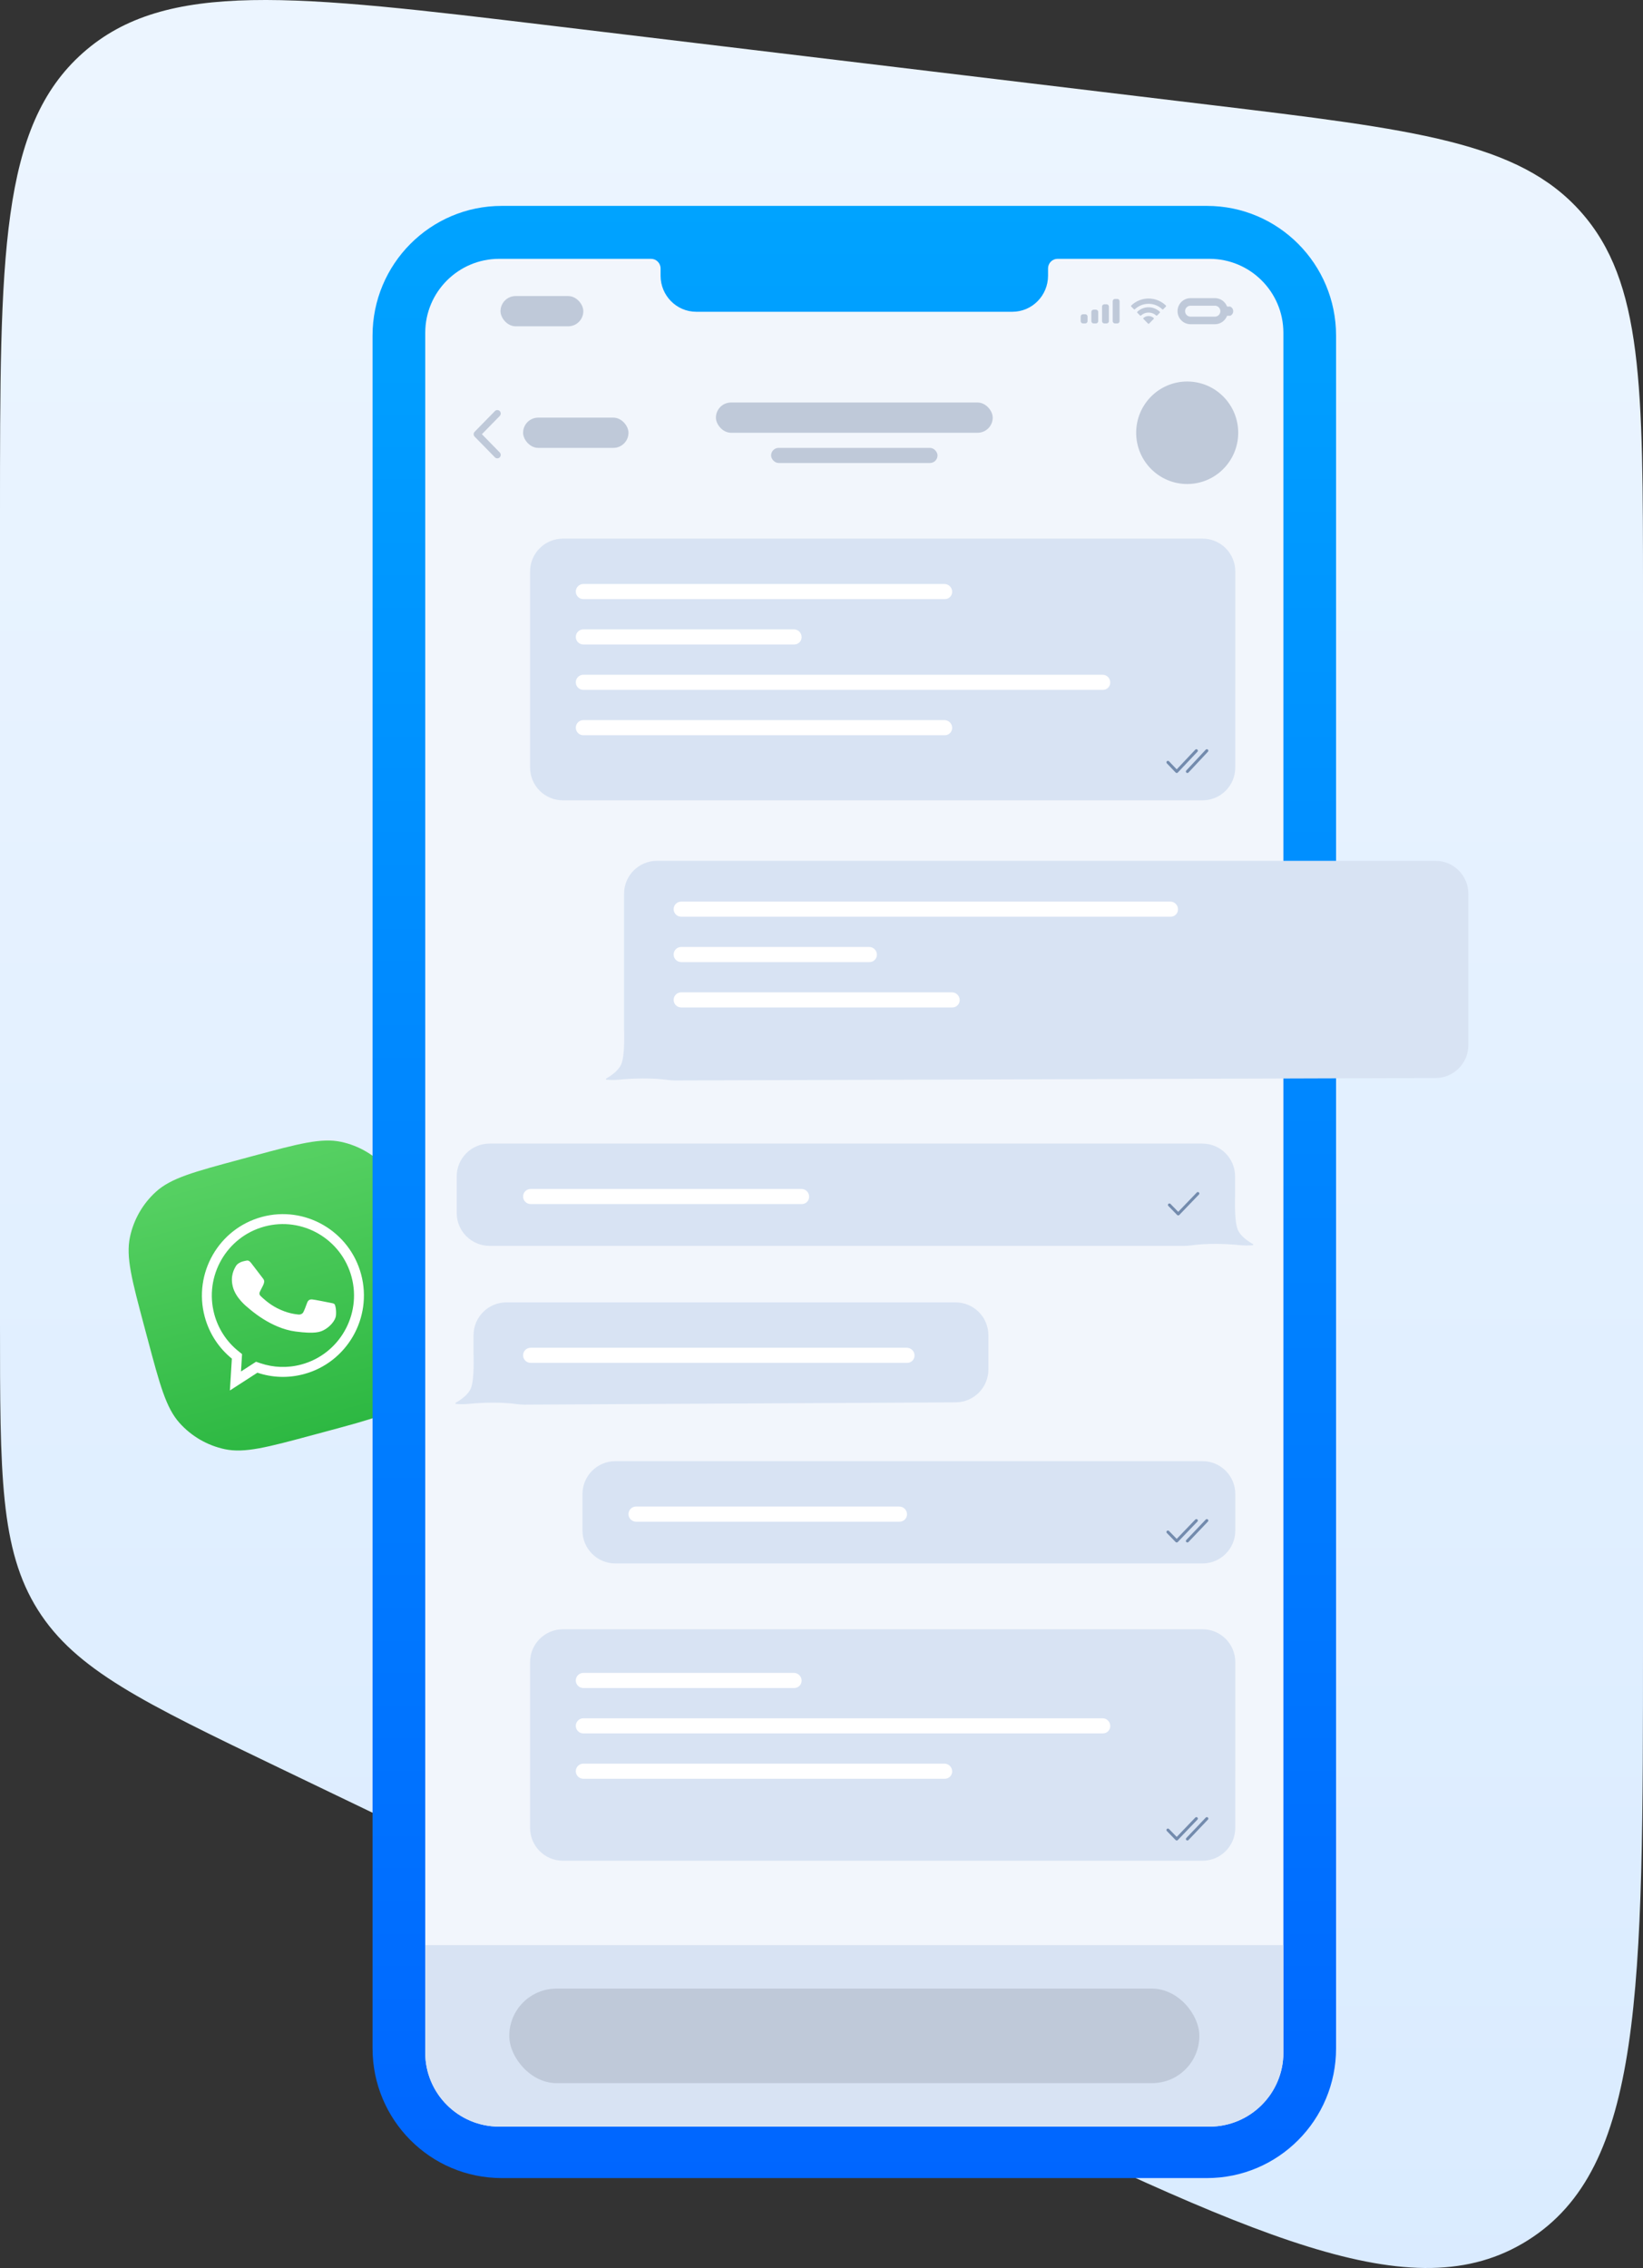 <?xml version="1.0" encoding="UTF-8"?> <svg xmlns="http://www.w3.org/2000/svg" width="200" height="276" viewBox="0 0 200 276" fill="none"><rect x="0" y="0" width="200" height="276" fill="#333333" stroke="none"/> <path d="M0 62.681C0 31.149 0 15.383 10.093 6.434C20.186 -2.515 35.845 -0.633 67.163 3.131L147.163 12.747C172.313 15.77 184.887 17.281 192.444 25.797C200 34.313 200 46.974 200 72.296V199.548C200 242.395 200 263.819 185.967 272.638C171.935 281.457 152.621 272.171 113.994 253.6L33.994 215.138C17.468 207.192 9.205 203.22 4.602 195.902C0 188.584 0 179.418 0 161.086V62.681Z" fill="url(#paint0_linear)"></path> <path d="M17.542 161.347C16.052 155.761 15.306 152.968 15.82 150.543C16.271 148.41 17.383 146.476 18.997 145.017C20.831 143.358 23.612 142.61 29.174 141.113L30.763 140.685C36.325 139.189 39.106 138.44 41.52 138.956C43.644 139.409 45.571 140.526 47.023 142.146C48.675 143.989 49.42 146.782 50.911 152.367L51.336 153.963C52.827 159.549 53.572 162.342 53.059 164.767C52.607 166.899 51.495 168.834 49.882 170.293C48.047 171.952 45.266 172.7 39.704 174.197L38.115 174.624C32.553 176.121 29.772 176.869 27.358 176.354C25.234 175.901 23.308 174.784 21.855 173.163C20.203 171.321 19.458 168.528 17.968 162.942L17.542 161.347Z" fill="url(#paint1_linear)"></path> <path fill-rule="evenodd" clip-rule="evenodd" d="M29.465 164.787L29.335 166.899L31.167 165.716L31.715 165.901C33.271 166.424 34.98 166.508 36.682 166.05C41.29 164.81 44.034 160.034 42.799 155.405C41.564 150.777 36.81 148.018 32.202 149.258L32.197 149.26C27.589 150.5 24.844 155.275 26.079 159.904C26.57 161.742 27.612 163.283 28.982 164.395L29.465 164.787ZM27.985 169.209L28.224 165.336C26.662 164.069 25.474 162.31 24.915 160.218C23.508 154.943 26.634 149.504 31.885 148.091L31.89 148.089C37.141 146.676 42.556 149.818 43.963 155.092C45.37 160.366 42.245 165.806 36.994 167.219C35.057 167.74 33.106 167.645 31.332 167.048L27.985 169.209Z" fill="white"></path> <path d="M40.9 160.044C40.845 160.743 40.093 161.513 39.421 161.859C38.962 162.095 38.347 162.349 35.964 162.034C32.917 161.631 30.404 159.308 30.218 159.163C30.038 159.017 28.714 157.979 28.355 156.634C27.996 155.29 28.502 154.452 28.701 154.097C28.865 153.805 29.209 153.6 29.566 153.504C29.681 153.473 29.787 153.451 29.881 153.43C30.158 153.368 30.3 153.348 30.597 153.733C30.968 154.218 31.875 155.415 31.977 155.536C32.081 155.656 32.197 155.825 32.152 156.032C32.115 156.243 32.06 156.347 31.965 156.543C31.869 156.74 31.771 156.897 31.679 157.105C31.593 157.287 31.493 157.485 31.725 157.718C31.956 157.944 32.744 158.695 33.744 159.2C35.034 159.851 35.958 159.921 36.294 159.966C36.544 159.999 36.807 159.905 36.924 159.685C37.073 159.403 37.231 158.958 37.395 158.519C37.511 158.204 37.738 158.108 38.01 158.135C38.285 158.155 39.795 158.458 40.106 158.521C40.417 158.585 40.616 158.602 40.713 158.701C40.809 158.799 40.955 159.344 40.9 160.044Z" fill="white"></path> <path d="M45.35 40.846C45.35 32.126 52.389 25.057 61.072 25.057H146.916C155.599 25.057 162.638 32.126 162.638 40.846V249.267C162.638 257.988 155.599 265.057 146.916 265.057H61.072C52.389 265.057 45.35 257.988 45.35 249.267V40.846Z" fill="url(#paint2_linear)"></path> <path fill-rule="evenodd" clip-rule="evenodd" d="M60.764 31.498C55.794 31.498 51.764 35.528 51.764 40.498V249.795C51.764 254.766 55.794 258.795 60.764 258.795H147.224C152.194 258.795 156.224 254.766 156.224 249.795V40.498C156.224 35.528 152.194 31.498 147.224 31.498H128.734C128.095 31.498 127.577 32.023 127.577 32.67V33.548C127.577 35.974 125.634 37.94 123.236 37.94H84.751C82.354 37.94 80.411 35.974 80.411 33.548V32.67C80.411 32.023 79.893 31.498 79.254 31.498H60.764Z" fill="#F2F6FC"></path> <path fill-rule="evenodd" clip-rule="evenodd" d="M174.74 104.758C176.949 104.758 178.74 106.549 178.74 108.758V127.189C178.74 129.393 176.956 131.182 174.752 131.189L82.163 131.483C81.875 131.483 81.592 131.463 81.314 131.425C79.397 131.165 77.175 131.214 75.249 131.397C74.798 131.44 74.322 131.437 73.822 131.389C73.799 131.386 73.778 131.373 73.766 131.354C73.752 131.33 73.753 131.301 73.767 131.279C73.771 131.272 73.777 131.267 73.783 131.262C73.789 131.257 73.795 131.253 73.801 131.249L73.922 131.176C74.781 130.654 75.342 130.112 75.606 129.552C75.888 128.954 76.011 127.651 75.976 125.643C75.971 125.544 75.968 125.444 75.968 125.343V108.758C75.968 106.549 77.759 104.758 79.968 104.758H174.74Z" fill="#D8E3F3"></path> <path fill-rule="evenodd" clip-rule="evenodd" d="M112.59 109.718C114.537 109.718 137.528 109.718 142.465 109.718C142.988 109.718 143.395 110.142 143.395 110.664C143.395 111.159 143.001 111.558 142.506 111.558C139.122 111.558 127.155 111.558 126.352 111.558H82.923C82.414 111.558 82.002 111.146 82.002 110.638C82.002 110.13 82.414 109.718 82.923 109.718H112.59Z" fill="white"></path> <path fill-rule="evenodd" clip-rule="evenodd" d="M94.329 115.239C95.055 115.239 103.031 115.239 105.802 115.239C106.324 115.239 106.743 115.663 106.743 116.186C106.743 116.68 106.344 117.08 105.85 117.08C104.058 117.08 100.164 117.08 99.874 117.08H82.923C82.414 117.08 82.002 116.668 82.002 116.16C82.002 115.651 82.414 115.239 82.923 115.239H94.329Z" fill="white"></path> <path fill-rule="evenodd" clip-rule="evenodd" d="M99.35 120.761C100.408 120.761 112.406 120.761 115.883 120.761C116.406 120.761 116.822 121.185 116.822 121.707C116.822 122.201 116.423 122.601 115.929 122.601C113.618 122.601 107.584 122.601 107.156 122.601H82.923C82.414 122.601 82.002 122.189 82.002 121.681C82.002 121.173 82.414 120.761 82.923 120.761H99.35Z" fill="white"></path> <path fill-rule="evenodd" clip-rule="evenodd" d="M102.069 139.165C104.864 139.165 135.293 139.165 146.355 139.165C148.564 139.165 150.345 140.956 150.345 143.165V145.567C150.345 145.652 150.343 145.738 150.339 145.823C150.301 147.828 150.423 149.128 150.708 149.722C150.972 150.274 151.534 150.807 152.392 151.322L152.523 151.399C152.557 151.419 152.569 151.462 152.548 151.496C152.536 151.516 152.516 151.529 152.492 151.531C151.973 151.58 151.48 151.581 151.014 151.534C149.112 151.341 146.925 151.288 145.031 151.552C144.743 151.592 144.449 151.612 144.15 151.612H59.594C57.385 151.612 55.594 149.821 55.594 147.612L55.594 143.165C55.594 140.956 57.385 139.165 59.594 139.165H102.069Z" fill="#D8E3F3"></path> <path fill-rule="evenodd" clip-rule="evenodd" d="M81.024 144.687C82.082 144.687 94.08 144.687 97.557 144.687C98.08 144.687 98.496 145.111 98.496 145.633C98.496 146.127 98.097 146.527 97.603 146.527C95.292 146.527 89.258 146.527 88.829 146.527H64.597C64.088 146.527 63.676 146.115 63.676 145.607C63.676 145.099 64.088 144.687 64.597 144.687H81.024Z" fill="white"></path> <path d="M143.422 147.471L145.682 145.119C145.751 145.047 145.866 145.044 145.939 145.111C146.005 145.17 146.015 145.266 145.968 145.337L145.948 145.362L143.556 147.851C143.492 147.918 143.389 147.925 143.317 147.874L143.291 147.852L142.22 146.755C142.15 146.684 142.153 146.571 142.226 146.503C142.291 146.443 142.389 146.439 142.459 146.488L142.484 146.509L143.422 147.471L145.682 145.119L143.422 147.471Z" fill="#738BAD"></path> <path fill-rule="evenodd" clip-rule="evenodd" d="M106.655 177.815C109.155 177.815 136.07 177.815 146.382 177.815C148.591 177.815 150.371 179.606 150.371 181.815V186.262C150.371 188.471 148.58 190.262 146.371 190.262H74.904C72.695 190.262 70.904 188.471 70.904 186.262L70.904 181.815C70.904 179.606 72.695 177.815 74.904 177.815H106.655Z" fill="#D8E3F3"></path> <path fill-rule="evenodd" clip-rule="evenodd" d="M93.396 183.336C94.423 183.336 106.049 183.336 109.468 183.336C109.991 183.336 110.408 183.76 110.408 184.283C110.408 184.777 110.009 185.177 109.515 185.177C107.248 185.177 101.412 185.177 100.996 185.177H77.425C76.916 185.177 76.504 184.765 76.504 184.257C76.504 183.748 76.916 183.336 77.425 183.336H93.396Z" fill="white"></path> <path fill-rule="evenodd" clip-rule="evenodd" d="M145.499 184.919L143.239 187.271L142.301 186.31L142.276 186.289C142.207 186.239 142.108 186.244 142.043 186.304C141.971 186.372 141.968 186.484 142.037 186.555L143.108 187.653L143.134 187.675C143.207 187.726 143.31 187.718 143.373 187.652L145.765 185.163L145.785 185.137C145.832 185.066 145.822 184.971 145.757 184.911C145.683 184.844 145.568 184.848 145.499 184.919ZM146.774 184.92L144.405 187.409L144.385 187.435C144.338 187.506 144.349 187.601 144.414 187.661C144.488 187.727 144.603 187.723 144.672 187.651L147.041 185.162L147.062 185.137C147.108 185.066 147.097 184.97 147.032 184.911C146.958 184.844 146.843 184.848 146.774 184.92Z" fill="#738BAD"></path> <path fill-rule="evenodd" clip-rule="evenodd" d="M116.315 158.49C118.525 158.49 120.315 160.281 120.315 162.49V166.657C120.315 168.857 118.538 170.645 116.337 170.657L63.837 170.937C63.535 170.937 63.239 170.916 62.949 170.875C61.054 170.61 58.867 170.659 56.963 170.849C56.5 170.895 56.011 170.893 55.495 170.845C55.472 170.842 55.452 170.829 55.44 170.81C55.426 170.787 55.427 170.758 55.44 170.737C55.445 170.73 55.451 170.725 55.457 170.719C55.463 170.715 55.469 170.711 55.475 170.707L55.596 170.635C56.454 170.12 57.015 169.587 57.28 169.034C57.562 168.445 57.685 167.161 57.65 165.183C57.644 165.084 57.642 164.986 57.642 164.887V162.49C57.642 160.281 59.433 158.49 61.642 158.49H116.315Z" fill="#D8E3F3"></path> <path fill-rule="evenodd" clip-rule="evenodd" d="M87.415 164.012C88.9 164.012 106.126 164.012 110.379 164.012C110.902 164.012 111.324 164.435 111.324 164.958C111.324 165.452 110.926 165.852 110.432 165.852C107.563 165.852 98.705 165.852 98.096 165.852H64.597C64.088 165.852 63.676 165.44 63.676 164.932C63.676 164.424 64.088 164.012 64.597 164.012H87.415Z" fill="white"></path> <path fill-rule="evenodd" clip-rule="evenodd" d="M107.296 198.271C109.754 198.271 136.181 198.271 146.384 198.271C148.593 198.271 150.371 200.061 150.371 202.271V214.65C150.371 214.783 150.37 219.076 150.368 222.443C150.367 224.651 148.585 226.439 146.376 226.439C139.845 226.439 127.499 226.439 126.539 226.439H68.525C66.316 226.439 64.525 224.648 64.525 222.439L64.525 202.271C64.525 200.061 66.316 198.271 68.525 198.271H107.296Z" fill="#D8E3F3"></path> <path fill-rule="evenodd" clip-rule="evenodd" d="M83.787 203.581C84.602 203.581 93.662 203.581 96.639 203.581C97.162 203.581 97.58 204.005 97.58 204.528C97.58 205.022 97.179 205.422 96.685 205.422C94.741 205.422 90.276 205.422 89.949 205.422H71.011C70.503 205.422 70.091 205.01 70.091 204.502C70.091 203.993 70.503 203.581 71.011 203.581H83.787Z" fill="white"></path> <path fill-rule="evenodd" clip-rule="evenodd" d="M102.504 209.103C104.576 209.103 129.105 209.103 134.218 209.103C134.741 209.103 135.149 209.527 135.149 210.049C135.149 210.544 134.754 210.943 134.26 210.943C130.748 210.943 117.943 210.943 117.088 210.943H71.011C70.503 210.943 70.091 210.531 70.091 210.023C70.091 209.515 70.503 209.103 71.011 209.103H102.504Z" fill="white"></path> <path fill-rule="evenodd" clip-rule="evenodd" d="M92.917 214.624C94.34 214.624 110.813 214.624 114.962 214.624C115.485 214.624 115.906 215.048 115.906 215.571C115.906 216.065 115.509 216.465 115.015 216.465C112.222 216.465 103.77 216.465 103.187 216.465H71.011C70.503 216.465 70.091 216.053 70.091 215.544C70.091 215.036 70.503 214.624 71.011 214.624H92.917Z" fill="white"></path> <path fill-rule="evenodd" clip-rule="evenodd" d="M146.775 221.188L144.405 223.677L144.385 223.702C144.339 223.773 144.349 223.869 144.415 223.928C144.489 223.995 144.604 223.991 144.672 223.919L147.042 221.43L147.062 221.404C147.109 221.333 147.098 221.238 147.032 221.178C146.959 221.112 146.843 221.116 146.775 221.188ZM145.5 221.187L143.24 223.539L142.302 222.578L142.277 222.557C142.207 222.507 142.109 222.511 142.044 222.572C141.971 222.639 141.968 222.752 142.038 222.823L143.109 223.921L143.134 223.943C143.207 223.994 143.31 223.986 143.374 223.92L145.766 221.43L145.786 221.405C145.833 221.334 145.822 221.239 145.757 221.179C145.684 221.112 145.568 221.116 145.5 221.187Z" fill="#738BAD"></path> <path fill-rule="evenodd" clip-rule="evenodd" d="M107.296 65.547C109.754 65.547 136.181 65.547 146.384 65.547C148.593 65.547 150.371 67.338 150.371 69.547V81.927C150.371 82.073 150.369 88.866 150.368 93.401C150.367 95.609 148.584 97.396 146.376 97.396C139.845 97.396 127.499 97.396 126.539 97.396H68.525C66.316 97.396 64.525 95.606 64.525 93.396L64.525 69.547C64.525 67.338 66.316 65.547 68.525 65.547H107.296Z" fill="#D8E3F3"></path> <path fill-rule="evenodd" clip-rule="evenodd" d="M92.917 71.068C94.34 71.068 110.813 71.068 114.962 71.068C115.485 71.068 115.906 71.492 115.906 72.015C115.906 72.509 115.509 72.909 115.015 72.909C112.222 72.909 103.77 72.909 103.187 72.909H71.011C70.503 72.909 70.091 72.497 70.091 71.989C70.091 71.48 70.503 71.068 71.011 71.068H92.917Z" fill="white"></path> <path fill-rule="evenodd" clip-rule="evenodd" d="M83.787 76.59C84.602 76.59 93.662 76.59 96.639 76.59C97.162 76.59 97.58 77.013 97.58 77.536C97.58 78.03 97.179 78.43 96.685 78.43C94.741 78.43 90.276 78.43 89.949 78.43H71.011C70.503 78.43 70.091 78.018 70.091 77.51C70.091 77.002 70.503 76.59 71.011 76.59H83.787Z" fill="white"></path> <path fill-rule="evenodd" clip-rule="evenodd" d="M102.504 82.111C104.576 82.111 129.105 82.111 134.218 82.111C134.741 82.111 135.149 82.535 135.149 83.058C135.149 83.552 134.754 83.951 134.26 83.951C130.748 83.951 117.943 83.951 117.088 83.951H71.011C70.503 83.951 70.091 83.54 70.091 83.031C70.091 82.523 70.503 82.111 71.011 82.111H102.504Z" fill="white"></path> <path fill-rule="evenodd" clip-rule="evenodd" d="M92.917 87.632C94.34 87.632 110.813 87.632 114.962 87.632C115.485 87.632 115.906 88.056 115.906 88.579C115.906 89.073 115.509 89.473 115.015 89.473C112.222 89.473 103.77 89.473 103.187 89.473H71.011C70.503 89.473 70.091 89.061 70.091 88.553C70.091 88.044 70.503 87.632 71.011 87.632H92.917Z" fill="white"></path> <path fill-rule="evenodd" clip-rule="evenodd" d="M146.775 91.231L144.405 93.764L144.385 93.79C144.339 93.862 144.349 93.96 144.415 94.02C144.489 94.088 144.604 94.084 144.672 94.01L147.042 91.477L147.062 91.451C147.109 91.379 147.098 91.282 147.032 91.221C146.959 91.153 146.843 91.157 146.775 91.231ZM145.5 91.23L143.24 93.624L142.302 92.645L142.277 92.624C142.207 92.573 142.109 92.578 142.044 92.639C141.971 92.708 141.968 92.823 142.038 92.895L143.109 94.012L143.134 94.034C143.207 94.087 143.31 94.079 143.374 94.011L145.766 91.478L145.786 91.452C145.833 91.38 145.822 91.283 145.757 91.222C145.684 91.154 145.568 91.157 145.5 91.23Z" fill="#738BAD"></path> <path d="M51.764 236.71H156.224V249.795C156.224 254.766 152.194 258.795 147.224 258.795H60.764C55.794 258.795 51.764 254.766 51.764 249.795V236.71Z" fill="#D8E3F3"></path> <rect x="61.991" y="242" width="84.006" height="11.504" rx="5.752" fill="#BFC9D9"></rect> <ellipse cx="144.515" cy="52.664" rx="6.211" ry="6.237" fill="#BFC9D9"></ellipse> <rect x="63.676" y="50.823" width="12.828" height="3.681" rx="1.84" fill="#BFC9D9"></rect> <rect x="87.147" y="48.983" width="33.694" height="3.681" rx="1.84" fill="#BFC9D9"></rect> <rect x="93.864" y="54.504" width="20.259" height="1.84" rx="0.92" fill="#BFC9D9"></rect> <path d="M58.661 52.84L60.835 50.617C60.997 50.451 60.994 50.185 60.83 50.023C60.665 49.861 60.4 49.863 60.239 50.029L57.777 52.546C57.618 52.71 57.618 52.971 57.777 53.134L60.239 55.652C60.4 55.818 60.665 55.82 60.83 55.658C60.994 55.495 60.997 55.23 60.835 55.064L58.661 52.84Z" fill="#BFC9D9"></path> <path fill-rule="evenodd" clip-rule="evenodd" d="M147.891 37.203H144.92C144.554 37.203 144.258 37.501 144.258 37.868C144.258 38.236 144.554 38.533 144.92 38.533H147.891C148.257 38.533 148.553 38.236 148.553 37.868C148.553 37.501 148.257 37.203 147.891 37.203ZM144.92 36.283C144.048 36.283 143.341 36.993 143.341 37.868C143.341 38.744 144.048 39.454 144.92 39.454H147.891C148.763 39.454 149.47 38.744 149.47 37.868C149.47 36.993 148.763 36.283 147.891 36.283H144.92Z" fill="#BFC9D9"></path> <path d="M150.118 37.868C150.118 38.113 149.972 38.333 149.748 38.428H149.351V37.309H149.748C149.972 37.404 150.118 37.624 150.118 37.868Z" fill="#BFC9D9"></path> <path fill-rule="evenodd" clip-rule="evenodd" d="M139.813 36.969C140.433 36.969 141.029 37.208 141.478 37.636C141.512 37.669 141.566 37.669 141.599 37.635L141.922 37.308C141.939 37.291 141.949 37.268 141.948 37.244C141.948 37.22 141.939 37.197 141.922 37.18C140.743 36.046 138.883 36.046 137.704 37.18C137.687 37.197 137.677 37.22 137.677 37.244C137.677 37.268 137.686 37.291 137.703 37.308L138.027 37.635C138.06 37.669 138.114 37.669 138.148 37.636C138.597 37.208 139.193 36.969 139.813 36.969ZM139.813 38.034C140.153 38.034 140.482 38.161 140.734 38.391C140.768 38.423 140.822 38.422 140.855 38.389L141.178 38.062C141.195 38.044 141.205 38.021 141.204 37.997C141.204 37.973 141.194 37.95 141.177 37.933C140.408 37.215 139.218 37.215 138.45 37.933C138.432 37.95 138.422 37.973 138.422 37.997C138.422 38.021 138.431 38.044 138.448 38.062L138.771 38.389C138.804 38.422 138.858 38.423 138.892 38.391C139.145 38.161 139.473 38.034 139.813 38.034ZM140.46 38.751C140.46 38.775 140.451 38.798 140.434 38.816L139.875 39.381C139.859 39.398 139.836 39.407 139.813 39.407C139.79 39.407 139.767 39.398 139.751 39.381L139.192 38.816C139.175 38.798 139.166 38.775 139.166 38.751C139.167 38.727 139.177 38.703 139.195 38.687C139.552 38.385 140.074 38.385 140.431 38.687C140.449 38.703 140.459 38.727 140.46 38.751Z" fill="#BFC9D9"></path> <path fill-rule="evenodd" clip-rule="evenodd" d="M136.006 36.377H135.728C135.574 36.377 135.449 36.502 135.449 36.656V39.081C135.449 39.235 135.574 39.361 135.728 39.361H136.006C136.16 39.361 136.285 39.235 136.285 39.081V36.656C136.285 36.502 136.16 36.377 136.006 36.377ZM134.428 37.029H134.706C134.86 37.029 134.985 37.154 134.985 37.309V39.081C134.985 39.235 134.86 39.361 134.706 39.361H134.428C134.274 39.361 134.149 39.235 134.149 39.081V37.309C134.149 37.154 134.274 37.029 134.428 37.029ZM133.406 37.682H133.128C132.974 37.682 132.849 37.807 132.849 37.962V39.081C132.849 39.235 132.974 39.361 133.128 39.361H133.406C133.56 39.361 133.685 39.235 133.685 39.081V37.962C133.685 37.807 133.56 37.682 133.406 37.682ZM132.106 38.242H131.828C131.674 38.242 131.549 38.367 131.549 38.521V39.081C131.549 39.235 131.674 39.361 131.828 39.361H132.106C132.26 39.361 132.385 39.235 132.385 39.081V38.521C132.385 38.367 132.26 38.242 132.106 38.242Z" fill="#BFC9D9"></path> <rect x="60.927" y="36.028" width="10.079" height="3.681" rx="1.84" fill="#BFC9D9"></rect> <defs> <linearGradient id="paint0_linear" x1="107.73" y1="7.054" x2="107.73" y2="285.953" gradientUnits="userSpaceOnUse"> <stop stop-color="#ECF5FF"></stop> <stop offset="1" stop-color="#D9EBFF"></stop> </linearGradient> <linearGradient id="paint1_linear" x1="29.969" y1="140.899" x2="38.981" y2="174.391" gradientUnits="userSpaceOnUse"> <stop stop-color="#57D163"></stop> <stop offset="1" stop-color="#2DB842"></stop> </linearGradient> <linearGradient id="paint2_linear" x1="103.994" y1="25.057" x2="103.994" y2="265.057" gradientUnits="userSpaceOnUse"> <stop stop-color="#00A3FF"></stop> <stop offset="0.554" stop-color="#0081FF"></stop> <stop offset="1" stop-color="#0066FF"></stop> </linearGradient> </defs> </svg> 